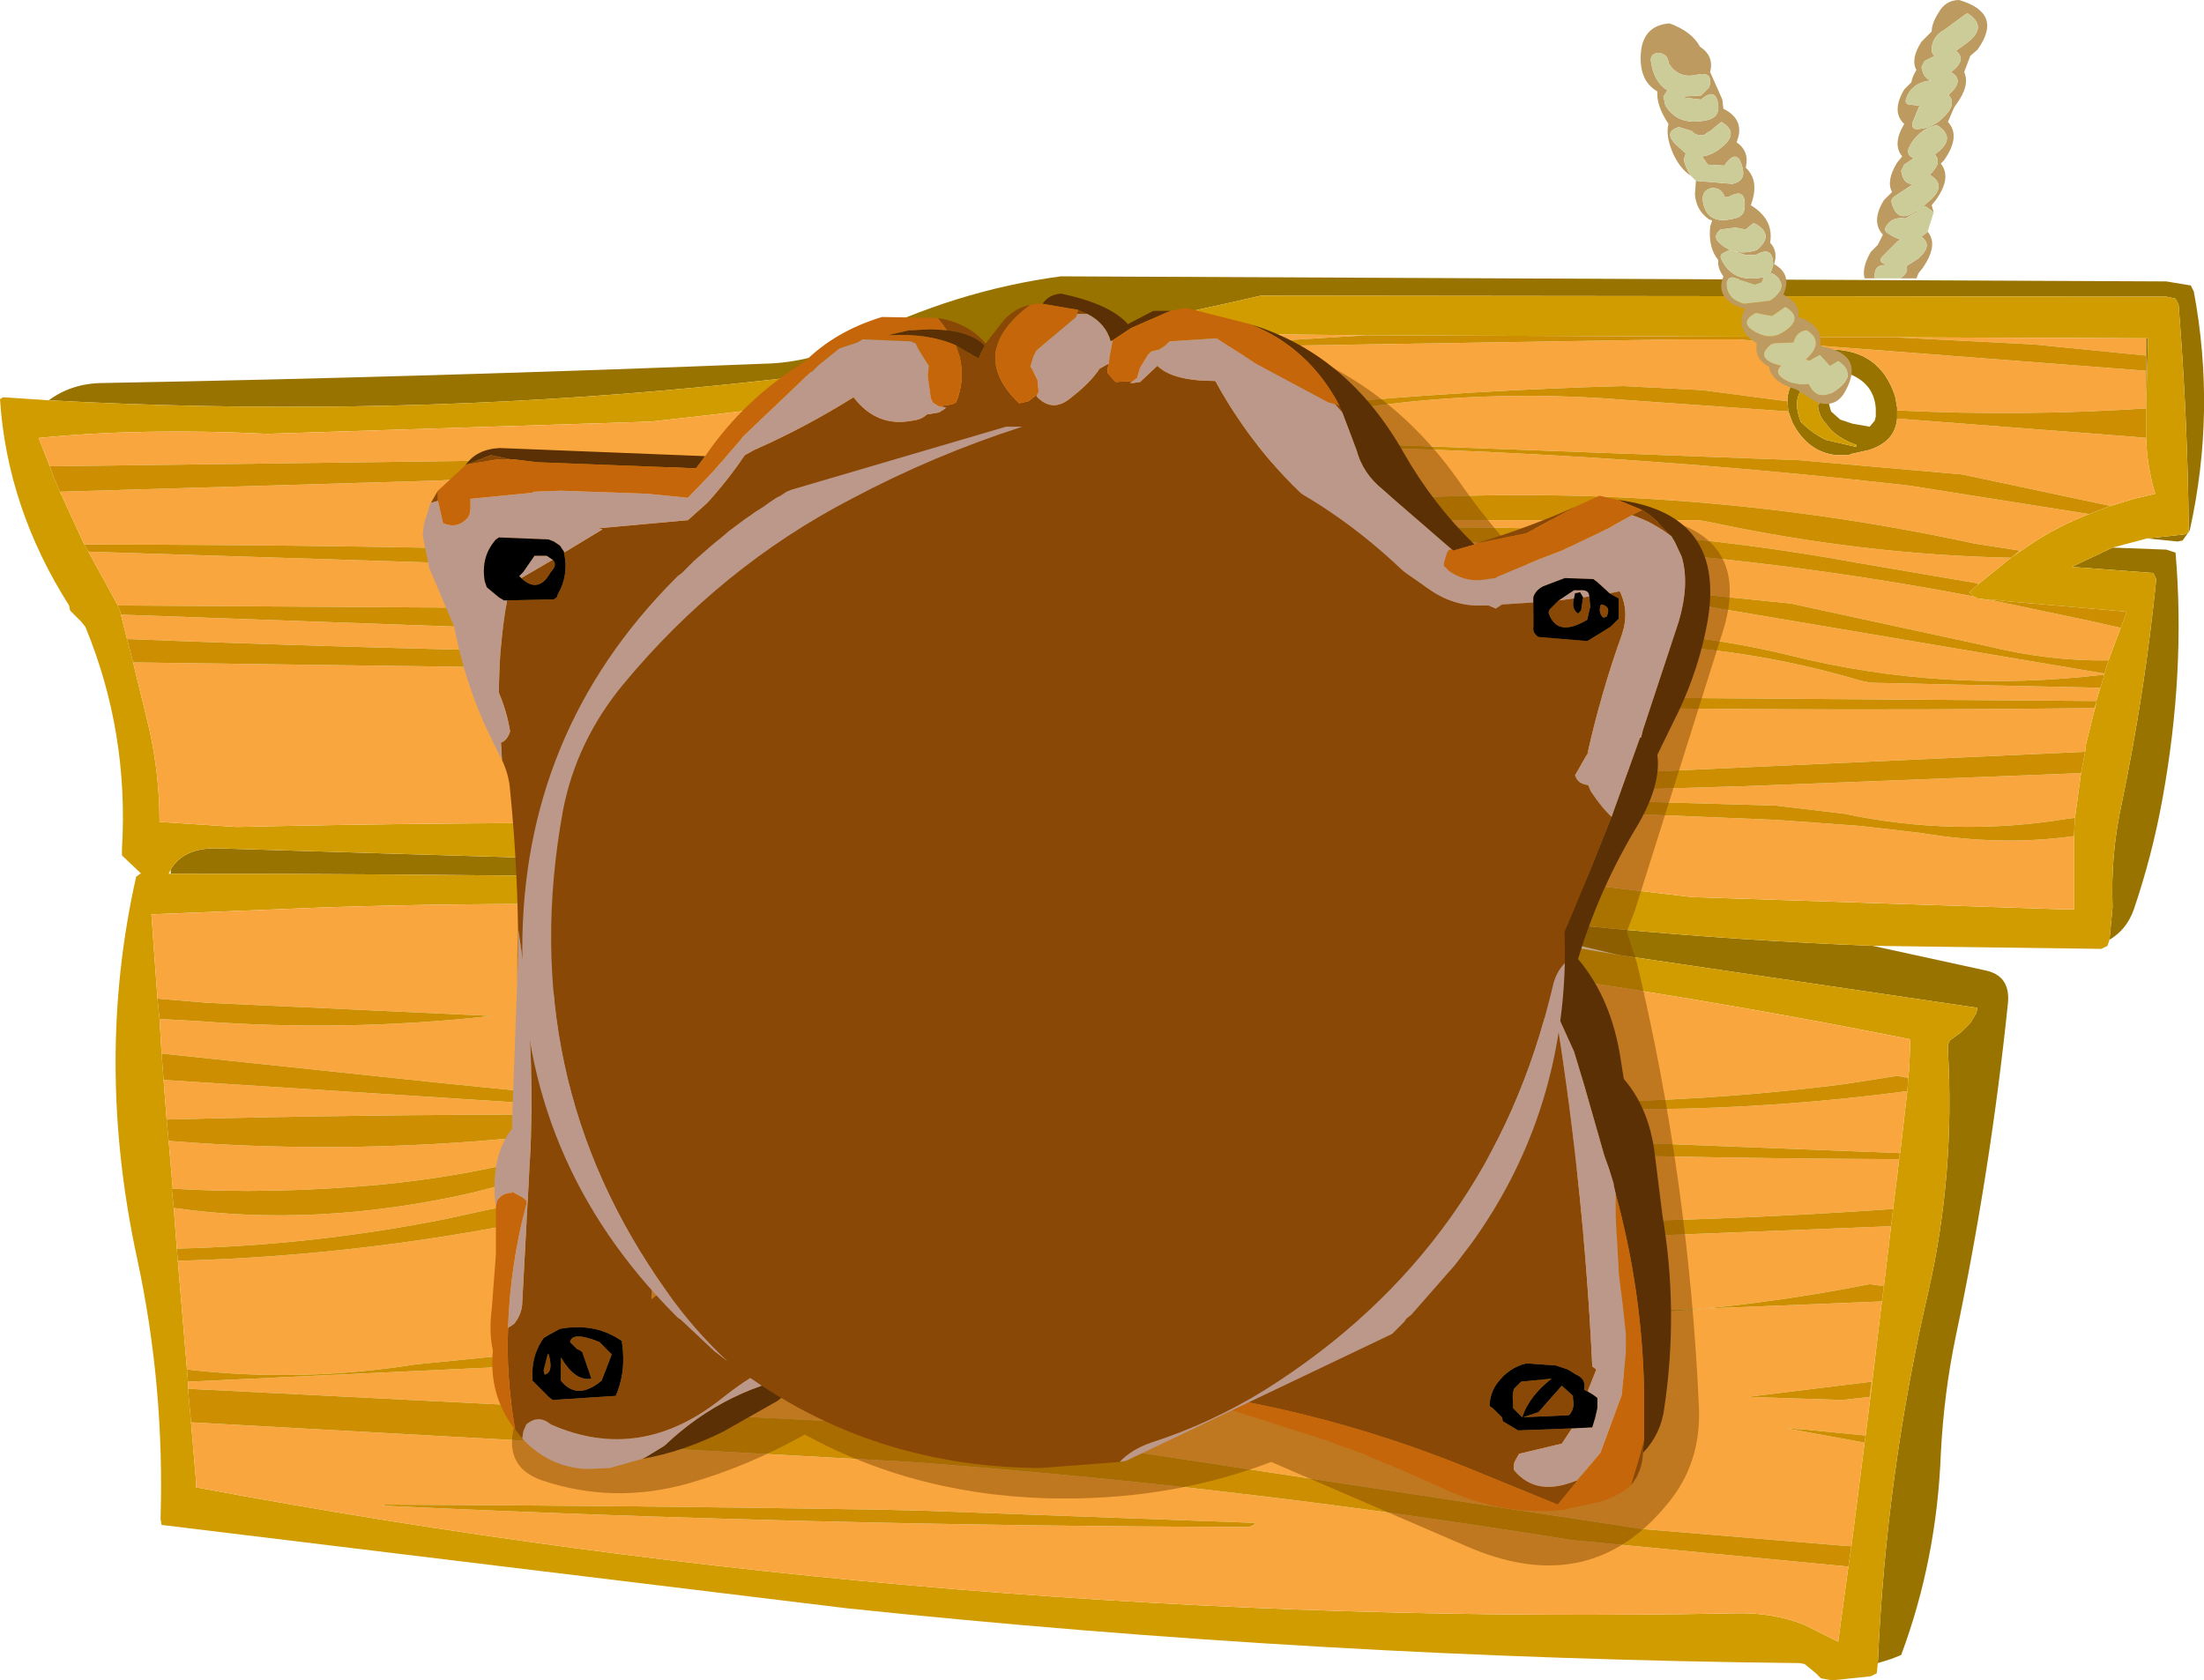 <?xml version="1.0" encoding="UTF-8" standalone="no"?>
<svg xmlns:xlink="http://www.w3.org/1999/xlink" height="82.7px" width="108.45px" xmlns="http://www.w3.org/2000/svg">
  <g transform="matrix(1.0, 0.0, 0.0, 1.0, 54.2, 41.35)">
    <path d="M51.4 -24.7 L51.5 -24.7 51.4 -21.45 51.4 -23.1 51.4 -23.85 51.4 -24.7 M-51.8 -21.65 Q-50.65 -22.5 -49.1 -22.5 -32.85 -22.8 -16.6 -23.45 -14.2 -23.5 -12.0 -24.65 -7.2 -27.05 -2.0 -27.75 L52.4 -27.5 53.6 -27.3 53.75 -27.0 Q54.85 -21.1 53.55 -15.25 L53.2 -14.75 52.95 -14.7 51.45 -14.85 53.3 -15.05 53.5 -15.15 Q53.45 -20.7 53.0 -26.35 L52.85 -26.65 52.4 -26.75 7.85 -26.8 Q-21.55 -20.0 -51.8 -21.65 M49.75 -14.4 L52.4 -14.3 52.85 -14.15 Q53.35 -8.3 52.2 -2.0 51.7 0.75 50.8 3.4 50.45 4.4 49.6 4.9 L49.75 3.3 Q49.65 0.7 50.2 -1.8 51.35 -7.35 51.9 -12.85 L51.75 -13.15 47.75 -13.45 47.85 -13.5 49.75 -14.4 M37.95 5.2 L43.45 6.4 Q44.75 6.65 44.6 8.05 43.75 16.25 42.05 24.35 41.45 27.2 41.3 30.2 41.1 35.4 39.35 40.1 L38.85 40.3 38.2 40.5 Q38.6 31.2 40.7 22.15 42.0 16.4 41.65 10.35 L41.65 10.05 41.75 9.85 42.3 9.45 42.75 9.0 43.05 8.5 43.1 8.25 25.45 5.65 23.35 5.15 Q18.95 4.05 14.35 3.75 6.6 2.5 -1.25 2.3 -23.5 1.65 -45.8 1.65 L-45.8 1.45 Q-45.2 0.4 -43.6 0.4 L0.95 1.75 12.6 2.85 Q25.2 4.7 37.95 5.2 M33.75 -21.6 Q33.75 -22.3 34.3 -22.95 L35.25 -23.9 35.85 -24.15 Q38.3 -24.15 39.05 -21.85 L39.15 -21.3 39.15 -21.15 39.15 -20.75 Q39.05 -19.6 37.75 -19.2 L36.85 -19.0 36.8 -18.95 36.3 -18.95 36.15 -18.95 Q34.75 -19.1 34.0 -20.55 L33.8 -21.1 33.75 -21.6 M35.9 -21.1 L36.35 -20.7 36.95 -20.5 37.8 -20.35 38.05 -20.65 38.1 -20.85 38.1 -21.25 Q38.0 -22.7 36.3 -23.1 L35.85 -23.0 35.8 -23.0 35.5 -22.6 Q36.0 -22.25 35.8 -21.45 L35.9 -21.1 M35.3 -21.45 Q35.5 -22.25 34.8 -22.5 33.95 -21.95 34.35 -20.75 L34.4 -20.6 Q35.0 -20.0 35.65 -19.7 L37.15 -19.35 37.15 -19.45 36.9 -19.55 Q36.05 -19.9 35.65 -20.5 35.3 -20.85 35.25 -21.4 L35.3 -21.45" fill="#997300" fill-rule="evenodd" stroke="none"/>
    <path d="M4.05 -24.3 L4.0 -24.3 3.75 -24.25 Q-9.25 -22.0 -22.2 -20.6 L-41.05 -20.0 Q-47.2 -20.3 -52.25 -19.8 L-52.3 -19.8 -51.75 -18.4 -51.55 -17.85 -51.25 -17.15 -50.1 -14.65 -50.05 -14.55 -49.85 -14.2 -48.4 -11.55 -48.35 -11.4 -48.3 -11.3 -48.25 -11.1 -47.95 -9.9 -47.65 -8.75 -46.85 -5.45 Q-46.35 -3.2 -46.35 -0.9 L-42.55 -0.65 Q-20.65 -1.15 1.15 -0.4 L3.4 -0.25 5.9 0.05 29.05 2.8 47.2 3.4 47.85 3.4 47.85 -0.2 47.9 -1.1 48.2 -3.3 48.4 -4.35 48.45 -4.75 48.95 -6.75 48.95 -6.85 49.15 -7.5 49.35 -8.15 49.35 -8.2 49.55 -8.85 50.15 -10.45 50.4 -11.1 50.4 -11.25 44.65 -11.75 43.75 -11.85 Q43.75 -11.85 43.85 -11.8 L43.1 -11.9 42.9 -12.0 42.7 -12.2 43.15 -12.6 44.75 -13.9 45.7 -14.55 Q47.05 -15.45 48.6 -16.05 L49.65 -16.45 50.8 -16.8 51.85 -17.05 Q51.45 -18.35 51.4 -19.8 L51.4 -21.25 51.4 -21.45 51.5 -24.7 51.4 -24.7 39.0 -24.75 13.05 -24.85 7.4 -24.9 4.05 -24.3 M51.45 -14.85 L49.75 -14.4 47.85 -13.5 47.75 -13.45 51.75 -13.15 51.9 -12.85 Q51.35 -7.35 50.2 -1.8 49.65 0.7 49.75 3.3 L49.6 4.9 49.5 5.2 49.2 5.35 37.95 5.2 Q25.2 4.7 12.6 2.85 L0.95 1.75 -43.6 0.4 Q-45.2 0.4 -45.8 1.45 L-45.9 1.65 -45.8 1.65 Q-23.5 1.65 -1.25 2.3 6.6 2.5 14.35 3.75 L16.1 4.05 25.45 5.65 43.1 8.25 43.05 8.5 42.75 9.0 42.3 9.45 41.75 9.85 41.65 10.05 41.65 10.35 Q42.0 16.4 40.7 22.15 38.6 31.2 38.2 40.5 L38.15 41.0 37.85 41.15 35.95 41.35 35.4 41.25 35.15 41.0 34.85 40.75 34.6 40.55 34.35 40.5 Q10.8 40.25 -12.55 37.8 L-46.25 33.7 -46.3 33.4 Q-46.1 26.85 -47.45 20.6 -49.55 10.9 -47.5 1.8 L-47.3 1.65 -47.25 1.65 -48.2 0.75 -48.2 0.45 Q-47.85 -5.3 -50.0 -10.5 L-50.2 -10.75 -50.75 -11.3 -50.8 -11.55 Q-53.85 -16.35 -54.2 -21.7 L-54.05 -21.8 -51.8 -21.65 Q-21.55 -20.0 7.85 -26.8 L52.4 -26.75 52.85 -26.65 53.0 -26.35 Q53.45 -20.7 53.5 -15.15 L53.3 -15.05 51.45 -14.85 M35.3 -21.45 L35.25 -21.4 Q35.3 -20.85 35.65 -20.5 36.05 -19.9 36.9 -19.55 L37.15 -19.45 37.15 -19.35 35.65 -19.7 Q35.0 -20.0 34.4 -20.6 L34.35 -20.75 Q33.95 -21.95 34.8 -22.5 35.5 -22.25 35.3 -21.45 M39.7 11.7 L39.75 11.15 39.8 9.8 Q14.1 4.65 -12.25 3.5 -25.1 2.9 -38.05 3.3 L-46.75 3.65 -46.45 7.8 -46.35 8.8 -46.25 10.5 -46.15 11.8 -46.0 13.75 -45.9 14.8 -45.7 17.15 -45.75 17.15 -45.65 18.1 -45.5 20.1 -45.45 20.7 -45.0 26.05 -44.95 26.65 -44.95 27.0 -44.8 28.65 -44.55 31.6 -44.55 31.85 Q-7.45 38.8 31.2 38.05 33.0 38.0 34.55 38.6 L36.25 39.45 36.75 35.75 36.85 35.1 36.9 34.75 37.55 29.65 37.6 29.3 37.75 28.1 38.4 22.7 38.5 21.95 38.85 19.0 38.95 18.15 39.15 16.55 39.25 15.7 39.25 15.55 39.3 15.4 39.65 12.35 39.7 11.7" fill="#d19c00" fill-rule="evenodd" stroke="none"/>
    <path d="M4.05 -24.3 L7.4 -24.9 13.05 -24.85 4.05 -24.3 M39.0 -24.75 L51.4 -24.7 51.4 -23.85 45.85 -24.4 39.0 -24.75 M51.4 -21.45 L51.4 -21.25 Q45.3 -20.85 39.15 -21.15 L39.15 -21.3 39.05 -21.85 Q38.3 -24.15 35.85 -24.15 L35.25 -23.9 34.3 -22.95 Q33.75 -22.3 33.75 -21.6 L29.55 -22.15 25.65 -22.35 Q10.9 -21.95 -3.55 -19.65 L-6.8 -19.2 Q16.4 -20.1 39.75 -17.45 L48.6 -16.05 Q47.05 -15.45 45.7 -14.55 L44.75 -13.9 43.15 -12.6 43.05 -12.65 37.2 -13.65 Q26.3 -15.65 15.1 -15.35 L12.15 -15.75 29.4 -15.75 29.95 -15.65 Q37.45 -14.05 44.75 -13.9 L45.2 -14.25 42.95 -14.6 Q27.25 -18.0 10.95 -16.55 10.6 -16.5 10.8 -16.25 12.1 -14.7 14.15 -14.7 28.75 -14.7 42.9 -12.0 L43.1 -11.9 43.85 -11.8 48.6 -10.8 50.15 -10.45 49.55 -8.85 Q46.65 -8.8 43.6 -9.55 L33.9 -11.65 23.0 -12.75 Q4.2 -13.3 -14.55 -13.45 L-16.55 -13.6 -23.05 -14.15 Q-36.55 -14.55 -50.05 -14.55 L-50.1 -14.65 -51.25 -17.15 -32.65 -17.7 -17.8 -18.6 -13.05 -18.9 -51.75 -18.4 -52.3 -19.8 -52.25 -19.8 Q-47.2 -20.3 -41.05 -20.0 L-22.2 -20.6 Q-9.25 -22.0 3.75 -24.25 L28.45 -24.65 31.25 -24.65 51.4 -23.1 51.4 -21.45 M51.4 -19.8 Q51.45 -18.35 51.85 -17.05 L50.8 -16.8 49.65 -16.45 42.35 -18.0 34.35 -18.7 11.65 -19.55 6.7 -20.05 Q16.1 -22.5 26.0 -21.65 L33.8 -21.1 34.0 -20.55 Q34.75 -19.1 36.15 -18.95 L36.3 -18.95 36.8 -18.95 36.85 -19.0 37.75 -19.2 Q39.05 -19.6 39.15 -20.75 L50.2 -19.9 51.4 -19.8 M49.35 -8.2 L49.35 -8.15 Q41.45 -7.2 33.85 -9.1 29.75 -10.1 25.6 -10.25 7.75 -10.85 -10.15 -10.95 L-9.35 -11.1 -9.25 -11.2 -9.25 -11.3 -48.4 -11.55 -49.85 -14.2 -23.1 -13.35 -14.55 -13.05 23.0 -12.35 27.75 -11.85 39.0 -9.95 49.35 -8.2 M49.15 -7.5 L48.95 -6.85 14.2 -7.1 6.15 -7.9 5.8 -7.95 -4.95 -9.05 Q-26.45 -9.05 -47.95 -9.9 L-48.25 -11.1 -25.9 -10.3 -25.3 -10.3 25.65 -9.65 Q31.65 -9.55 37.35 -7.85 L37.85 -7.75 49.15 -7.5 M48.95 -6.75 L48.45 -4.75 48.4 -4.35 9.05 -2.55 Q9.35 -1.95 10.1 -1.95 L33.2 -1.0 37.35 -0.7 40.35 -0.35 Q44.25 0.3 47.85 -0.2 L47.85 3.4 47.2 3.4 29.05 2.8 5.9 0.05 3.4 -0.25 1.15 -0.4 Q-20.65 -1.15 -42.55 -0.65 L-46.35 -0.9 Q-46.35 -3.2 -46.85 -5.45 L-47.65 -8.75 -3.25 -8.15 0.05 -7.95 15.1 -6.7 Q32.0 -6.3 48.85 -6.5 L48.95 -6.75 M48.2 -3.3 L47.9 -1.1 47.5 -1.05 Q42.0 -0.15 36.55 -1.3 L33.2 -1.7 16.0 -2.2 31.4 -2.65 48.2 -3.3 M-46.45 7.8 L-46.75 3.65 -38.05 3.3 Q-25.1 2.9 -12.25 3.5 14.1 4.65 39.8 9.8 L39.75 11.15 39.7 11.7 39.15 11.6 36.6 12.0 Q25.7 13.4 14.75 12.6 27.25 14.0 39.65 12.35 L39.3 15.4 14.9 14.45 10.2 13.9 Q1.65 12.45 -7.1 13.5 L-10.8 14.5 -26.3 17.45 -30.25 18.2 -32.3 18.65 Q-38.85 19.95 -45.5 20.1 L-45.65 18.1 Q-38.65 19.1 -30.95 17.35 L-22.4 15.15 Q-17.6 13.8 -17.4 9.65 -21.35 7.25 -26.3 8.35 L-26.35 8.4 Q-21.9 8.35 -18.0 10.1 -17.95 12.0 -19.8 12.8 -27.2 16.15 -35.45 16.95 -40.9 17.45 -45.7 17.15 L-45.9 14.8 Q-36.55 15.55 -26.9 14.45 L-23.6 13.9 -23.45 13.8 -23.25 13.3 -23.25 13.1 -23.5 12.85 -32.5 11.95 -46.25 10.5 -46.35 8.8 -44.5 8.9 Q-37.2 9.45 -30.0 8.65 L-44.05 8.0 -46.45 7.8 M39.25 15.7 L39.15 16.55 38.95 18.15 Q27.5 18.95 15.9 18.8 13.65 18.8 11.6 19.5 7.3 21.0 3.2 22.9 1.85 23.55 2.15 24.65 L-0.25 24.7 Q-8.85 22.7 -17.75 24.2 L-21.2 24.55 -33.75 25.8 Q-39.4 26.7 -45.0 26.05 L-45.45 20.7 Q-35.8 20.45 -26.25 18.35 L-23.15 17.6 Q-18.0 16.15 -12.75 15.3 -2.35 13.55 8.3 14.25 L11.15 14.7 14.9 15.2 Q27.05 15.65 39.25 15.7 M38.85 19.0 L38.5 21.95 37.8 21.85 Q29.0 23.6 19.8 23.45 L38.4 22.7 37.75 28.1 37.6 29.3 34.55 29.0 33.7 28.95 37.55 29.65 36.9 34.75 36.2 34.7 26.6 33.9 -3.35 29.35 -10.15 28.75 -44.95 27.0 -44.95 26.65 -21.45 25.55 -19.2 25.35 Q-4.9 23.7 9.1 26.7 16.1 28.15 23.2 28.15 L23.9 28.15 Q13.65 27.1 3.5 25.05 L28.15 27.2 25.0 26.7 23.15 26.4 9.4 24.6 3.05 23.95 Q6.25 22.1 9.75 20.8 12.2 19.95 14.75 19.95 L38.85 19.0 M36.75 35.75 L36.25 39.45 34.55 38.6 Q33.0 38.0 31.2 38.05 -7.45 38.8 -44.55 31.85 L-44.55 31.6 -44.8 28.65 -9.4 30.6 Q6.8 31.8 22.85 34.4 L23.2 34.45 36.75 35.75 M-46.0 13.75 L-46.15 11.8 -24.15 13.2 -26.3 13.5 Q-36.65 13.5 -46.0 13.75 M-35.25 32.7 L-35.4 32.75 Q-14.4 33.75 7.25 33.8 L7.5 33.7 7.55 33.6 -8.8 33.0 -10.8 32.95 Q-23.05 32.75 -35.25 32.7 M31.8 27.4 L36.45 27.55 37.8 27.4 37.9 26.65 31.8 27.4" fill="#faa63e" fill-rule="evenodd" stroke="none"/>
    <path d="M3.75 -24.25 L4.0 -24.3 4.05 -24.3 13.05 -24.85 39.0 -24.75 45.85 -24.4 51.4 -23.85 51.4 -23.1 31.25 -24.65 28.45 -24.65 3.75 -24.25 M51.4 -21.25 L51.4 -19.8 50.2 -19.9 39.15 -20.75 39.15 -21.15 Q45.3 -20.85 51.4 -21.25 M49.65 -16.45 L48.6 -16.05 39.75 -17.45 Q16.4 -20.1 -6.8 -19.2 L-3.55 -19.65 Q10.9 -21.95 25.65 -22.35 L29.55 -22.15 33.75 -21.6 33.8 -21.1 26.0 -21.65 Q16.1 -22.5 6.7 -20.05 L11.65 -19.55 34.35 -18.7 42.35 -18.0 49.65 -16.45 M43.15 -12.6 L42.7 -12.2 42.9 -12.0 Q28.75 -14.7 14.15 -14.7 12.1 -14.7 10.8 -16.25 10.6 -16.5 10.95 -16.55 27.25 -18.0 42.95 -14.6 L45.2 -14.25 44.75 -13.9 Q37.45 -14.05 29.95 -15.65 L29.4 -15.75 12.15 -15.75 15.1 -15.35 Q26.3 -15.65 37.2 -13.65 L43.05 -12.65 43.15 -12.6 M43.85 -11.8 Q43.75 -11.85 43.75 -11.85 L44.65 -11.75 50.4 -11.25 50.4 -11.1 50.15 -10.45 48.6 -10.8 43.85 -11.8 M49.55 -8.85 L49.35 -8.2 39.0 -9.95 27.75 -11.85 23.0 -12.35 -14.55 -13.05 -23.1 -13.35 -49.85 -14.2 -50.05 -14.55 Q-36.55 -14.55 -23.05 -14.15 L-16.55 -13.6 -14.55 -13.45 Q4.2 -13.3 23.0 -12.75 L33.9 -11.65 43.6 -9.55 Q46.65 -8.8 49.55 -8.85 M49.35 -8.15 L49.15 -7.5 37.85 -7.75 37.35 -7.85 Q31.65 -9.55 25.65 -9.65 L-25.3 -10.3 -25.9 -10.3 -48.25 -11.1 -48.3 -11.3 -48.35 -11.4 -48.4 -11.55 -9.25 -11.3 -9.25 -11.2 -9.35 -11.1 -10.15 -10.95 Q7.75 -10.85 25.6 -10.25 29.75 -10.1 33.85 -9.1 41.45 -7.2 49.35 -8.15 M48.95 -6.85 L48.95 -6.75 48.85 -6.5 Q32.0 -6.3 15.1 -6.7 L0.05 -7.95 -3.25 -8.15 -47.65 -8.75 -47.95 -9.9 Q-26.45 -9.05 -4.95 -9.05 L5.8 -7.95 6.15 -7.9 14.2 -7.1 48.95 -6.85 M48.4 -4.35 L48.2 -3.3 31.4 -2.65 16.0 -2.2 33.2 -1.7 36.55 -1.3 Q42.0 -0.15 47.5 -1.05 L47.9 -1.1 47.85 -0.2 Q44.25 0.3 40.35 -0.35 L37.35 -0.7 33.2 -1.0 10.1 -1.95 Q9.35 -1.95 9.05 -2.55 L48.4 -4.35 M-51.25 -17.15 L-51.55 -17.85 -51.75 -18.4 -13.05 -18.9 -17.8 -18.6 -32.65 -17.7 -51.25 -17.15 M39.7 11.7 L39.65 12.35 Q27.25 14.0 14.75 12.6 25.7 13.4 36.6 12.0 L39.15 11.6 39.7 11.7 M39.3 15.4 L39.25 15.55 39.25 15.7 Q27.05 15.65 14.9 15.2 L11.15 14.7 8.3 14.25 Q-2.35 13.55 -12.75 15.3 -18.0 16.15 -23.15 17.6 L-26.25 18.35 Q-35.8 20.45 -45.45 20.7 L-45.5 20.1 Q-38.85 19.95 -32.3 18.65 L-30.25 18.2 -26.3 17.45 -10.8 14.5 -7.1 13.5 Q1.65 12.45 10.2 13.9 L14.9 14.45 39.3 15.4 M38.95 18.15 L38.85 19.0 14.75 19.95 Q12.2 19.95 9.75 20.8 6.25 22.1 3.05 23.95 L9.4 24.6 23.15 26.4 25.0 26.7 28.15 27.2 3.5 25.05 Q13.65 27.1 23.9 28.15 L23.2 28.15 Q16.1 28.15 9.1 26.7 -4.9 23.7 -19.2 25.35 L-21.45 25.55 -44.95 26.65 -45.0 26.05 Q-39.4 26.7 -33.75 25.8 L-21.2 24.55 -17.75 24.2 Q-8.85 22.7 -0.25 24.7 L2.15 24.65 Q1.85 23.55 3.2 22.9 7.3 21.0 11.6 19.5 13.65 18.8 15.9 18.8 27.5 18.95 38.95 18.15 M38.5 21.95 L38.4 22.7 19.8 23.45 Q29.0 23.6 37.8 21.85 L38.5 21.95 M37.6 29.3 L37.55 29.65 33.7 28.95 34.55 29.0 37.6 29.3 M36.9 34.75 L36.85 35.1 36.75 35.75 23.2 34.45 22.85 34.4 Q6.8 31.8 -9.4 30.6 L-44.8 28.65 -44.95 27.0 -10.15 28.75 -3.35 29.35 26.6 33.9 36.2 34.7 36.9 34.75 M-45.65 18.1 L-45.75 17.15 -45.7 17.15 Q-40.9 17.45 -35.45 16.95 -27.2 16.15 -19.8 12.8 -17.95 12.0 -18.0 10.1 -21.9 8.35 -26.35 8.4 L-26.3 8.35 Q-21.35 7.25 -17.4 9.65 -17.6 13.8 -22.4 15.15 L-30.95 17.35 Q-38.65 19.1 -45.65 18.1 M-45.9 14.8 L-46.0 13.75 Q-36.65 13.5 -26.3 13.5 L-24.15 13.2 -46.15 11.8 -46.25 10.5 -32.5 11.95 -23.5 12.85 -23.25 13.1 -23.25 13.3 -23.45 13.8 -23.6 13.9 -26.9 14.45 Q-36.55 15.55 -45.9 14.8 M-46.35 8.8 L-46.45 7.8 -44.05 8.0 -30.0 8.65 Q-37.2 9.45 -44.5 8.9 L-46.35 8.8 M-35.25 32.7 Q-23.05 32.75 -10.8 32.95 L-8.8 33.0 7.55 33.6 7.5 33.7 7.25 33.8 Q-14.4 33.75 -35.4 32.75 L-35.25 32.7 M31.8 27.4 L37.9 26.65 37.8 27.4 36.45 27.55 31.8 27.4" fill="#cd8f01" fill-rule="evenodd" stroke="none"/>
    <path d="M8.45 -24.5 Q14.1 -22.65 17.6 -17.65 19.4 -15.05 21.65 -12.85 22.2 -12.3 21.7 -11.65 20.55 -10.2 19.3 -10.65 22.3 -7.15 23.85 -3.0 L24.65 -4.95 26.1 -8.45 27.15 -12.05 Q24.5 -14.2 27.45 -15.7 L27.7 -15.8 Q32.0 -14.7 30.55 -10.2 L26.25 3.45 25.85 4.5 26.35 6.05 Q28.9 16.75 29.4 27.95 29.5 30.65 27.9 32.6 24.0 37.45 17.85 34.7 L8.35 30.6 Q3.65 32.4 -1.8 32.4 -8.85 32.4 -14.6 29.25 -17.35 30.8 -20.3 31.65 -24.0 32.7 -27.55 31.5 -29.4 30.85 -28.9 28.85 -28.3 26.55 -26.15 27.75 L-25.75 28.15 -25.65 28.2 -20.5 28.1 -18.4 26.8 -20.85 24.65 Q-28.75 16.9 -28.75 6.1 -28.75 -4.9 -20.85 -12.65 -12.85 -20.45 -1.8 -20.4 7.35 -20.45 14.35 -15.25 L9.25 -19.85 7.25 -21.65 Q6.05 -22.8 7.25 -24.0 7.8 -24.5 8.45 -24.5 M23.95 14.8 Q22.0 20.2 17.45 24.65 15.4 26.6 13.15 28.1 L16.1 29.6 Q19.7 31.6 23.7 31.6 26.2 29.0 25.6 25.05 L23.95 14.8" fill="#824702" fill-opacity="0.482" fill-rule="evenodd" stroke="none"/>
    <path d="M-8.0 -21.35 L-7.35 -21.45 -7.15 -21.55 Q-6.6 -22.95 -7.15 -24.3 L-7.15 -24.35 -6.05 -23.7 -5.75 -24.35 Q-6.35 -24.95 -7.6 -25.1 L-8.05 -25.7 Q-6.55 -25.45 -5.7 -24.45 L-4.8 -25.6 Q-4.25 -26.2 -3.5 -26.35 -6.65 -24.0 -4.05 -21.5 L-3.6 -21.6 -3.15 -21.95 -3.2 -21.85 Q-2.45 -21.05 -1.6 -21.7 -0.55 -22.5 -0.1 -23.2 L0.25 -23.4 0.35 -23.45 0.3 -23.2 0.3 -23.0 0.55 -22.7 0.7 -22.55 1.55 -22.6 1.4 -22.5 1.55 -22.5 1.9 -22.55 2.75 -23.35 Q3.5 -22.6 5.6 -22.6 8.15 -17.95 12.35 -15.0 L16.05 -12.4 Q17.3 -11.5 18.7 -11.55 L19.0 -11.55 19.05 -11.55 19.4 -11.4 20.4 -12.05 19.7 -11.6 21.25 -11.7 21.25 -10.5 Q21.2 -10.2 21.5 -10.0 L23.9 -9.8 25.05 -10.5 25.45 -10.9 25.45 -11.1 25.45 -11.75 25.45 -11.9 25.0 -12.15 25.5 -12.25 Q26.0 -11.25 25.6 -10.1 24.55 -7.15 23.9 -4.2 L24.2 -4.75 23.3 -3.2 Q23.4 -2.85 23.75 -2.75 L23.95 -2.7 24.05 -2.45 Q24.6 -1.6 25.1 -1.15 L24.1 1.35 22.6 4.95 21.75 6.8 21.6 7.3 22.45 8.65 22.5 8.75 22.45 9.15 Q23.75 17.45 24.15 25.9 L24.35 26.05 23.95 27.05 23.95 27.15 23.85 27.1 23.75 27.05 Q23.85 26.5 23.35 26.3 L22.95 26.05 22.35 25.85 20.9 25.75 Q20.05 25.95 19.45 26.75 19.1 27.25 19.1 27.85 L19.25 27.95 19.7 28.4 19.75 28.6 20.25 28.9 20.5 29.05 23.15 28.95 22.65 29.7 20.55 30.2 20.35 30.55 Q20.25 30.75 20.3 31.0 21.4 32.35 23.4 31.5 L24.55 30.15 22.45 32.7 18.05 30.9 Q10.05 27.65 1.6 26.85 -3.35 25.8 -8.5 25.5 L-8.8 25.45 -12.2 25.45 -12.3 25.25 Q-12.8 26.05 -13.9 26.2 L-13.95 26.2 -13.6 25.8 -13.65 25.65 Q-13.8 25.1 -14.4 25.05 -16.65 25.85 -18.65 27.45 -22.7 30.7 -27.1 28.75 -27.7 28.25 -28.3 28.75 L-28.45 29.1 -28.5 29.45 -28.85 29.0 Q-29.3 26.5 -29.2 24.0 L-28.9 23.8 Q-28.5 23.3 -28.5 22.7 L-28.1 15.25 Q-27.85 9.7 -28.7 4.4 L-28.7 5.55 Q-28.7 1.55 -29.1 -2.45 -29.15 -3.2 -29.5 -3.95 L-29.55 -4.8 Q-29.25 -4.9 -29.1 -5.35 -29.25 -6.3 -29.65 -7.25 -29.65 -9.55 -29.25 -11.8 L-26.95 -11.85 -26.8 -11.95 -26.75 -12.1 Q-26.2 -13.05 -26.45 -14.15 L-24.55 -15.3 -24.75 -15.35 -20.35 -15.75 -19.4 -16.6 Q-18.4 -17.7 -17.55 -18.95 L-17.1 -19.2 Q-14.6 -20.3 -12.2 -21.8 -11.05 -20.3 -9.3 -20.65 -8.85 -20.7 -8.6 -20.95 L-8.0 -21.05 -7.75 -21.2 -7.65 -21.3 -8.0 -21.35 M-29.1 -18.75 L-29.65 -18.75 -31.2 -18.5 -30.05 -18.95 -29.1 -18.75 M-32.65 -17.2 L-32.65 -16.7 -33.0 -16.6 -32.65 -17.2 M18.4 -14.6 Q20.95 -15.35 23.4 -16.45 L20.9 -15.1 18.4 -14.6 M26.65 30.15 Q26.6 31.1 26.05 31.75 L26.45 30.4 26.7 29.5 26.65 30.05 26.65 30.15 M-0.7 -25.9 L-1.2 -25.9 -1.15 -26.1 -0.7 -25.9 M11.15 -21.55 L11.7 -21.4 11.85 -21.05 11.5 -21.45 11.15 -21.55 M28.05 -14.95 Q27.15 -15.65 26.1 -16.0 L26.6 -16.25 Q27.15 -15.95 27.55 -15.45 L28.05 -14.95 M24.55 -11.55 L24.6 -11.6 Q25.1 -11.5 24.85 -11.0 L24.7 -10.95 Q24.45 -11.15 24.55 -11.55 M23.7 -11.95 L24.0 -12.0 24.05 -11.5 23.9 -10.85 Q22.4 -9.95 22.0 -11.2 L22.05 -11.35 22.5 -11.8 23.25 -11.9 Q23.1 -11.4 23.45 -11.15 L23.6 -11.3 23.7 -11.95 M13.05 16.2 Q11.55 11.2 14.75 5.9 12.65 6.8 10.2 6.75 9.45 6.75 8.9 6.15 5.55 2.5 5.85 -2.4 0.95 -6.2 4.4 -11.25 5.4 -12.7 7.3 -12.75 L7.65 -12.75 Q6.65 -13.1 5.7 -14.1 4.45 -15.4 2.55 -15.9 L-2.6 -16.55 -3.3 -15.6 Q-4.2 -14.45 -5.35 -15.3 -6.85 -14.1 -10.15 -14.45 L-10.65 -14.5 -12.2 -13.65 Q-12.7 -13.35 -13.1 -13.8 L-13.2 -13.9 Q-13.5 -13.35 -14.35 -13.0 L-15.45 -12.65 -15.4 -11.85 -15.55 -11.35 Q-13.1 -7.9 -14.9 -3.5 L-15.6 -0.55 Q-16.45 6.1 -19.5 11.9 -19.85 12.4 -20.5 12.25 L-21.55 11.9 -22.45 11.15 -22.4 9.95 Q-22.2 8.75 -22.35 7.75 -21.25 4.9 -21.0 1.95 -22.15 2.7 -23.1 2.95 L-22.75 6.4 Q-23.4 5.05 -24.9 4.35 -26.5 4.45 -26.75 6.0 -27.3 9.2 -26.6 12.35 -25.45 17.35 -22.2 21.35 L-22.1 21.45 -22.15 22.6 -21.2 21.85 -21.5 22.1 Q-19.35 24.4 -16.05 24.9 -14.8 25.15 -14.55 23.95 -13.9 21.0 -17.05 19.8 L-16.45 19.6 Q-15.75 19.35 -15.15 20.05 -14.55 20.8 -14.7 21.65 L-13.9 21.7 -14.05 21.2 -13.15 21.2 Q-13.2 20.25 -11.55 19.55 L-9.45 18.9 1.75 19.95 Q2.75 18.15 6.4 19.1 L8.25 19.55 7.35 19.95 Q1.5 22.5 -5.15 21.75 -6.35 21.6 -6.85 22.6 -7.95 24.75 -5.65 25.4 L4.5 25.7 Q11.25 24.35 15.95 19.45 19.2 16.0 21.15 11.85 23.05 7.7 19.6 6.0 18.25 6.05 17.95 7.4 16.6 12.75 13.05 16.2 M9.95 18.6 Q10.85 17.15 12.85 16.35 L9.95 18.6 M20.5 26.8 L20.65 26.65 22.15 26.5 Q21.05 27.35 20.7 28.4 L20.25 27.95 20.25 27.6 Q20.2 27.3 20.3 27.0 L20.5 26.8 M-27.0 -13.8 Q-26.75 -13.55 -27.1 -13.2 -27.7 -12.1 -28.55 -12.9 L-27.0 -13.8 M20.75 28.4 L21.5 28.15 22.65 26.85 23.2 27.35 23.2 27.5 Q23.3 28.0 23.0 28.3 L20.75 28.4 M-27.45 24.5 L-27.55 24.65 Q-28.05 25.45 -28.0 26.45 L-28.0 26.6 -27.2 27.4 -27.0 27.55 -23.9 27.35 Q-23.45 26.3 -23.55 25.15 L-23.6 24.65 -23.75 24.55 Q-25.0 23.75 -26.65 24.05 L-27.2 24.35 -27.45 24.5 M-27.25 25.3 L-27.2 25.3 Q-26.95 26.2 -27.4 26.3 L-27.45 26.1 -27.25 25.3 M-25.55 25.2 Q-25.65 25.1 -25.8 25.05 L-26.15 24.7 Q-26.05 24.15 -24.7 24.7 L-24.6 24.8 -24.1 25.3 -24.15 25.45 -24.6 26.6 Q-25.8 27.6 -26.6 26.6 L-26.6 26.3 -26.6 25.45 Q-25.9 26.65 -25.1 26.5 L-25.2 26.2 -25.55 25.2" fill="#8a4806" fill-rule="evenodd" stroke="none"/>
    <path d="M-7.15 -24.35 Q-8.5 -24.95 -10.4 -24.85 L-10.5 -24.85 -10.55 -24.85 -9.45 -25.1 -9.3 -25.1 -8.4 -25.15 -7.6 -25.1 Q-6.35 -24.95 -5.75 -24.35 L-6.05 -23.7 -7.15 -24.35 M-19.5 -18.9 L-19.95 -18.3 -27.75 -18.6 -29.0 -18.75 -29.1 -18.75 -30.05 -18.95 -31.2 -18.5 -31.3 -18.45 Q-30.75 -19.25 -29.6 -19.3 L-19.5 -18.9 M-2.9 -26.4 Q-2.6 -26.85 -2.0 -26.9 0.4 -26.4 1.3 -25.4 L2.55 -26.05 3.4 -26.05 3.15 -25.95 1.45 -25.2 0.55 -24.6 0.45 -24.55 Q0.2 -25.45 -0.7 -25.9 L-1.15 -26.1 -2.9 -26.4 M7.3 -25.4 Q12.1 -23.95 14.85 -19.1 16.3 -16.55 18.35 -14.55 L17.3 -14.25 14.3 -16.85 13.85 -17.25 Q12.85 -18.05 12.55 -19.2 L11.85 -21.05 11.7 -21.4 Q10.2 -24.25 7.3 -25.4 M25.4 -16.75 Q30.8 -16.05 29.8 -10.65 29.4 -8.5 28.45 -6.45 L27.35 -4.2 Q27.55 -2.8 26.45 -0.85 24.5 2.35 23.45 5.85 25.1 7.8 25.55 10.8 L25.7 11.75 Q27.0 13.25 27.25 15.65 L27.6 18.45 Q28.4 23.15 27.7 27.9 27.55 29.2 26.65 30.15 L26.65 30.05 26.7 29.5 26.7 27.1 Q26.6 22.15 25.3 17.4 L25.2 16.95 25.2 16.9 24.95 16.1 24.75 15.55 24.55 14.85 23.75 12.05 23.25 10.4 22.5 8.75 22.45 8.65 21.6 7.3 21.75 6.8 22.6 4.95 24.1 1.35 25.1 -1.15 26.5 -5.05 26.55 -5.05 26.65 -5.45 26.7 -5.6 28.4 -10.75 Q28.95 -12.6 28.55 -13.95 L28.25 -14.6 28.2 -14.7 28.05 -14.95 27.55 -15.45 Q27.15 -15.95 26.6 -16.25 L25.4 -16.75 M-14.25 26.25 L-15.95 27.6 -18.6 29.1 Q-20.6 30.1 -22.6 30.45 L-22.4 30.35 -21.5 29.8 Q-18.4 26.85 -14.25 26.25" fill="#5b3004" fill-rule="evenodd" stroke="none"/>
    <path d="M-8.0 -21.35 L-8.25 -21.5 -8.3 -21.55 -8.4 -21.75 -8.55 -22.85 -8.5 -23.35 -8.6 -23.5 -9.0 -24.15 -9.15 -24.45 -9.4 -24.55 -11.75 -24.65 -12.0 -24.5 -12.9 -24.2 -13.95 -23.35 -14.25 -23.05 -14.3 -23.05 -17.65 -19.85 -17.8 -19.65 -19.15 -18.1 -20.35 -16.85 -22.35 -17.05 -26.6 -17.2 -27.95 -17.15 -28.0 -17.1 -31.05 -16.8 -31.05 -16.6 -31.05 -16.3 -31.1 -16.0 -31.2 -15.85 Q-31.7 -15.3 -32.4 -15.6 L-32.65 -16.7 -32.65 -17.2 -31.3 -18.45 -31.2 -18.5 -29.65 -18.75 -29.1 -18.75 -29.0 -18.75 -27.75 -18.6 -19.95 -18.3 -19.5 -18.9 Q-17.6 -21.7 -14.6 -23.55 -13.1 -25.05 -10.8 -25.75 L-8.05 -25.7 -7.6 -25.1 -8.4 -25.15 -9.3 -25.1 -9.45 -25.1 -10.55 -24.85 -10.5 -24.85 -10.4 -24.85 Q-8.5 -24.95 -7.15 -24.35 L-7.15 -24.3 Q-6.6 -22.95 -7.15 -21.55 L-7.35 -21.45 -8.0 -21.35 M-3.5 -26.35 L-3.15 -26.4 -2.9 -26.4 -1.15 -26.1 -1.2 -25.9 -1.25 -25.75 -3.2 -24.1 -3.35 -23.8 -3.5 -23.3 -3.45 -23.25 -3.15 -22.65 -3.1 -22.15 -3.1 -22.05 -3.15 -21.95 -3.6 -21.6 -4.05 -21.5 Q-6.65 -24.0 -3.5 -26.35 M3.4 -26.05 L4.15 -26.2 7.3 -25.4 Q10.2 -24.25 11.7 -21.4 L11.15 -21.55 7.6 -23.45 7.3 -23.65 5.65 -24.7 3.35 -24.55 3.25 -24.45 3.15 -24.35 2.85 -24.15 2.45 -24.05 2.3 -23.9 1.9 -23.25 1.75 -22.75 1.55 -22.6 0.7 -22.55 0.55 -22.7 0.3 -23.0 0.3 -23.2 0.35 -23.45 0.4 -23.8 0.55 -24.6 1.45 -25.2 3.15 -25.95 3.4 -26.05 M18.35 -14.55 L18.4 -14.6 20.9 -15.1 23.4 -16.45 24.5 -16.95 25.4 -16.75 26.6 -16.25 26.1 -16.0 24.95 -15.35 22.65 -14.25 21.6 -13.85 19.45 -12.95 19.4 -12.9 18.65 -12.8 Q17.8 -12.75 17.1 -13.25 L16.85 -13.5 16.85 -13.65 17.0 -14.15 17.1 -14.3 17.25 -14.3 17.3 -14.25 18.35 -14.55 M26.05 31.75 Q25.5 32.25 24.6 32.55 L22.95 32.9 22.85 32.95 Q19.8 33.3 16.8 31.9 L14.2 30.75 13.9 30.65 13.6 30.5 13.3 30.4 13.1 30.3 12.9 30.2 12.7 30.15 12.45 30.05 12.2 29.95 12.0 29.9 11.1 29.55 6.25 28.0 2.75 27.1 1.5 26.85 1.6 26.85 Q10.05 27.65 18.05 30.9 L22.45 32.7 24.55 30.15 25.6 27.3 25.8 25.2 25.8 24.3 25.65 22.9 25.6 22.5 25.45 21.3 25.45 21.2 25.3 18.5 25.3 17.55 25.3 17.4 Q26.6 22.15 26.7 27.1 L26.7 29.5 26.45 30.4 26.05 31.75 M-28.85 29.0 L-28.9 28.95 Q-30.15 27.3 -29.95 25.15 L-29.95 25.1 Q-30.15 24.2 -30.0 23.05 L-29.8 20.4 -29.8 18.6 -29.8 18.05 -29.75 17.75 Q-29.5 17.35 -29.0 17.35 L-29.0 17.3 -28.45 17.6 -28.3 17.75 -28.3 17.9 Q-29.1 20.95 -29.2 24.0 -29.3 26.5 -28.85 29.0" fill="#c5660a" fill-rule="evenodd" stroke="none"/>
    <path d="M-32.65 -16.7 L-32.4 -15.6 Q-31.7 -15.3 -31.2 -15.85 L-31.1 -16.0 -31.05 -16.3 -31.05 -16.6 -31.05 -16.8 -28.0 -17.1 -27.95 -17.15 -26.6 -17.2 -22.35 -17.05 -20.35 -16.85 -19.15 -18.1 -17.8 -19.65 -17.65 -19.85 -14.3 -23.05 -14.25 -23.05 -13.95 -23.35 -12.9 -24.2 -12.0 -24.5 -11.75 -24.65 -9.4 -24.55 -9.15 -24.45 -9.0 -24.15 -8.6 -23.5 -8.5 -23.35 -8.55 -22.85 -8.4 -21.75 -8.3 -21.55 -8.25 -21.5 -8.0 -21.35 -7.65 -21.3 -7.75 -21.2 -8.0 -21.05 -8.6 -20.95 Q-8.85 -20.7 -9.3 -20.65 -11.05 -20.3 -12.2 -21.8 -14.6 -20.3 -17.1 -19.2 L-17.55 -18.95 Q-18.4 -17.7 -19.4 -16.6 L-20.35 -15.75 -24.75 -15.35 -24.55 -15.3 -26.45 -14.15 -26.45 -14.2 -26.55 -14.35 -26.65 -14.5 -26.95 -14.7 -27.2 -14.8 -29.65 -14.9 -29.8 -14.8 Q-30.55 -13.95 -30.35 -12.75 L-30.25 -12.45 -29.65 -11.95 -29.4 -11.8 -29.25 -11.8 Q-29.65 -9.55 -29.65 -7.25 -29.25 -6.3 -29.1 -5.35 -29.25 -4.9 -29.55 -4.8 L-29.5 -3.95 -29.6 -4.15 -29.9 -4.75 -30.4 -5.8 Q-31.4 -8.1 -31.85 -10.5 L-33.1 -13.45 -33.1 -13.5 -33.4 -15.0 -33.35 -15.45 -33.3 -15.7 -33.25 -15.85 -33.15 -16.15 -33.05 -16.5 -33.0 -16.6 -32.65 -16.7 M-13.95 26.2 L-14.0 26.25 -14.2 26.25 -14.25 26.25 Q-18.4 26.85 -21.5 29.8 L-22.4 30.35 -22.6 30.45 -24.2 30.9 -25.3 30.95 -25.35 30.95 Q-27.2 30.85 -28.5 29.45 L-28.45 29.1 -28.3 28.75 Q-27.7 28.25 -27.1 28.75 -22.7 30.7 -18.65 27.45 -16.65 25.85 -14.4 25.05 -13.8 25.1 -13.65 25.65 L-13.6 25.8 -13.95 26.2 M-29.8 18.05 L-29.85 17.65 Q-30.0 15.45 -29.0 14.2 L-29.0 13.75 -28.7 5.55 -28.7 4.4 Q-27.85 9.7 -28.1 15.25 L-28.5 22.7 Q-28.5 23.3 -28.9 23.8 L-29.2 24.0 Q-29.1 20.95 -28.3 17.9 L-28.3 17.75 -28.45 17.6 -29.0 17.3 -29.0 17.35 Q-29.5 17.35 -29.75 17.75 L-29.8 18.05 M-0.7 -25.9 Q0.2 -25.45 0.45 -24.55 L0.55 -24.6 0.4 -23.8 0.35 -23.45 0.25 -23.4 -0.1 -23.2 Q-0.55 -22.5 -1.6 -21.7 -2.45 -21.05 -3.2 -21.85 L-3.15 -21.95 -3.1 -22.05 -3.1 -22.15 -3.15 -22.65 -3.45 -23.25 -3.5 -23.3 -3.35 -23.8 -3.2 -24.1 -1.25 -25.75 -1.2 -25.9 -0.7 -25.9 M1.55 -22.6 L1.75 -22.75 1.9 -23.25 2.3 -23.9 2.45 -24.05 2.85 -24.15 3.15 -24.35 3.25 -24.45 3.35 -24.55 5.65 -24.7 7.3 -23.65 7.6 -23.45 11.15 -21.55 11.5 -21.45 11.85 -21.05 12.55 -19.2 Q12.85 -18.05 13.85 -17.25 L14.3 -16.85 17.3 -14.25 17.25 -14.3 17.1 -14.3 17.0 -14.15 16.85 -13.65 16.85 -13.5 17.1 -13.25 Q17.8 -12.75 18.65 -12.8 L19.4 -12.9 19.45 -12.95 21.6 -13.85 22.65 -14.25 24.95 -15.35 26.1 -16.0 Q27.15 -15.65 28.05 -14.95 L28.2 -14.7 28.25 -14.6 28.55 -13.95 Q28.95 -12.6 28.4 -10.75 L26.7 -5.6 26.65 -5.45 26.55 -5.05 26.5 -5.05 25.1 -1.15 Q24.6 -1.6 24.05 -2.45 L23.95 -2.7 23.75 -2.75 Q23.4 -2.85 23.3 -3.2 L24.2 -4.75 23.9 -4.2 Q24.55 -7.15 25.6 -10.1 26.0 -11.25 25.5 -12.25 L25.0 -12.15 24.4 -12.7 24.2 -12.85 22.8 -12.9 21.75 -12.5 Q21.35 -12.3 21.25 -11.95 L21.25 -11.7 19.7 -11.6 20.4 -12.05 19.4 -11.4 19.05 -11.55 19.0 -11.55 18.7 -11.55 Q17.3 -11.5 16.05 -12.4 L12.35 -15.0 Q8.15 -17.95 5.6 -22.6 3.5 -22.6 2.75 -23.35 L1.9 -22.55 1.55 -22.5 1.4 -22.5 1.55 -22.6 M24.0 -12.0 L23.7 -11.95 23.55 -12.2 23.3 -12.15 23.25 -11.9 22.5 -11.8 23.25 -12.3 23.5 -12.3 Q24.0 -12.35 24.0 -12.0 M22.5 8.75 L23.25 10.4 23.75 12.05 24.55 14.85 24.75 15.55 24.95 16.1 25.2 16.9 25.2 16.95 25.3 17.4 25.3 17.55 25.3 18.5 25.45 21.2 25.45 21.3 25.6 22.5 25.65 22.9 25.8 24.3 25.8 25.2 25.6 27.3 24.55 30.15 23.4 31.5 Q21.4 32.35 20.3 31.0 20.25 30.75 20.35 30.55 L20.55 30.2 22.65 29.7 23.15 28.95 24.15 28.9 24.3 28.4 24.4 27.95 24.4 27.45 24.2 27.3 23.95 27.15 23.95 27.05 24.35 26.05 24.15 25.9 Q23.75 17.45 22.45 9.15 L22.5 8.75 M12.85 16.35 L12.9 16.35 13.05 16.3 13.05 16.2 Q16.6 12.75 17.95 7.4 18.25 6.05 19.6 6.0 23.05 7.7 21.15 11.85 19.2 16.0 15.95 19.45 11.25 24.35 4.5 25.7 L-5.65 25.4 Q-7.95 24.75 -6.85 22.6 -6.35 21.6 -5.15 21.75 1.5 22.5 7.35 19.95 L8.25 19.55 9.45 19.8 9.45 19.75 9.5 19.65 9.6 19.3 9.95 18.6 12.85 16.35 M-22.45 11.15 L-22.7 10.7 -22.8 12.25 Q-21.55 13.8 -21.8 16.5 L-21.85 16.85 -21.85 17.2 -22.0 18.55 -22.1 21.45 -22.2 21.35 Q-25.45 17.35 -26.6 12.35 -27.3 9.2 -26.75 6.0 -26.5 4.45 -24.9 4.35 -23.4 5.05 -22.75 6.4 L-22.7 8.65 -22.45 8.0 -22.35 7.75 Q-22.2 8.75 -22.4 9.95 L-22.45 11.15 M-21.2 21.85 L-18.75 20.45 Q-17.95 20.05 -17.05 19.8 -13.9 21.0 -14.55 23.95 -14.8 25.15 -16.05 24.9 -19.35 24.4 -21.5 22.1 L-21.2 21.85 M-27.0 -13.8 L-28.55 -12.9 -28.65 -13.0 -28.45 -13.2 -27.9 -14.0 -27.3 -14.0 -27.0 -13.8" fill="#bc988b" fill-rule="evenodd" stroke="none"/>
    <path d="M-29.25 -11.8 L-29.4 -11.8 -29.65 -11.95 -30.25 -12.45 -30.35 -12.75 Q-30.55 -13.95 -29.8 -14.8 L-29.65 -14.9 -27.2 -14.8 -26.95 -14.7 -26.65 -14.5 -26.55 -14.35 -26.45 -14.2 -26.45 -14.15 Q-26.2 -13.05 -26.75 -12.1 L-26.8 -11.95 -26.95 -11.85 -29.25 -11.8 M21.25 -11.7 L21.25 -11.95 Q21.35 -12.3 21.75 -12.5 L22.8 -12.9 24.2 -12.85 24.4 -12.7 25.0 -12.15 25.45 -11.9 25.45 -11.75 25.45 -11.1 25.45 -10.9 25.05 -10.5 23.9 -9.8 21.5 -10.0 Q21.2 -10.2 21.25 -10.5 L21.25 -11.7 M24.55 -11.55 Q24.45 -11.15 24.7 -10.95 L24.85 -11.0 Q25.1 -11.5 24.6 -11.6 L24.55 -11.55 M24.0 -12.0 Q24.0 -12.35 23.5 -12.3 L23.25 -12.3 22.5 -11.8 22.05 -11.35 22.0 -11.2 Q22.4 -9.95 23.9 -10.85 L24.05 -11.5 24.0 -12.0 M23.25 -11.9 L23.3 -12.15 23.55 -12.2 23.7 -11.95 23.6 -11.3 23.45 -11.15 Q23.1 -11.4 23.25 -11.9 M23.95 27.15 L24.2 27.3 24.4 27.45 24.4 27.95 24.3 28.4 24.15 28.9 23.15 28.95 20.5 29.05 20.25 28.9 19.75 28.6 19.7 28.4 19.25 27.95 19.1 27.85 Q19.1 27.25 19.45 26.75 20.05 25.95 20.9 25.75 L22.35 25.85 22.95 26.05 23.35 26.3 Q23.85 26.5 23.75 27.05 L23.85 27.1 23.95 27.15 M20.5 26.8 L20.3 27.0 Q20.2 27.3 20.25 27.6 L20.25 27.95 20.7 28.4 Q21.05 27.35 22.15 26.5 L20.65 26.65 20.5 26.8 M20.75 28.4 L23.0 28.3 Q23.3 28.0 23.2 27.5 L23.2 27.35 22.65 26.85 21.5 28.15 20.75 28.4 M-28.55 -12.9 Q-27.7 -12.1 -27.1 -13.2 -26.75 -13.55 -27.0 -13.8 L-27.3 -14.0 -27.9 -14.0 -28.45 -13.2 -28.65 -13.0 -28.55 -12.9 M-25.55 25.2 L-25.2 26.2 -25.1 26.5 Q-25.9 26.65 -26.6 25.45 L-26.6 26.3 -26.6 26.6 Q-25.8 27.6 -24.6 26.6 L-24.15 25.45 -24.1 25.3 -24.6 24.8 -24.7 24.7 Q-26.05 24.15 -26.15 24.7 L-25.8 25.05 Q-25.65 25.1 -25.55 25.2 M-27.25 25.3 L-27.45 26.1 -27.4 26.3 Q-26.95 26.2 -27.2 25.3 L-27.25 25.3 M-27.45 24.5 L-27.2 24.35 -26.65 24.05 Q-25.0 23.75 -23.75 24.55 L-23.6 24.65 -23.55 25.15 Q-23.45 26.3 -23.9 27.35 L-27.0 27.55 -27.2 27.4 -28.0 26.6 -28.0 26.45 Q-28.05 25.45 -27.55 24.65 L-27.45 24.5" fill="#000000" fill-rule="evenodd" stroke="none"/>
    <path d="M22.8 6.05 Q22.35 6.5 22.2 7.2 19.2 20.05 8.05 27.05 5.4 28.7 2.45 29.65 1.45 30.0 0.9 30.6 L-3.0 30.9 Q-11.75 30.85 -18.45 25.6 -20.1 24.05 -21.4 22.2 -28.9 11.7 -26.5 -1.45 -25.85 -4.85 -23.55 -7.65 -18.75 -13.45 -12.3 -16.8 -8.25 -18.95 -3.9 -20.35 L-4.7 -20.35 -3.0 -20.4 Q7.65 -20.4 15.25 -12.85 22.75 -5.3 22.8 5.35 L22.8 6.05" fill="#8a4806" fill-rule="evenodd" stroke="none"/>
    <path d="M0.9 30.6 Q1.45 30.0 2.45 29.65 5.4 28.7 8.05 27.05 19.2 20.05 22.2 7.2 22.35 6.5 22.8 6.05 22.6 13.75 18.2 19.85 L17.4 20.9 15.25 23.35 15.0 23.55 14.9 23.7 14.8 23.8 14.6 24.0 14.4 24.2 14.3 24.3 1.2 30.55 0.9 30.6 M-4.7 -20.35 L-3.9 -20.35 Q-8.25 -18.95 -12.3 -16.8 -18.75 -13.45 -23.55 -7.65 -25.85 -4.85 -26.5 -1.45 -28.9 11.7 -21.4 22.2 -20.1 24.05 -18.45 25.6 L-18.4 25.65 -19.05 25.15 -20.7 23.6 -20.85 23.5 -21.0 23.35 Q-28.5 15.8 -28.5 5.35 -28.5 -5.3 -21.0 -12.85 L-20.85 -13.0 -20.65 -13.15 -20.55 -13.25 -20.05 -13.75 -19.25 -14.45 -18.95 -14.7 -18.7 -14.9 -18.35 -15.2 -18.15 -15.35 -17.95 -15.5 -17.55 -15.8 -17.25 -16.0 -17.05 -16.15 -16.65 -16.4 -16.3 -16.65 -16.0 -16.85 -15.8 -16.95 -15.5 -17.15 -15.25 -17.25 -4.7 -20.35" fill="#bc988b" fill-rule="evenodd" stroke="none"/>
    <path d="M29.0 -32.7 Q28.45 -33.05 28.1 -33.85 27.75 -34.7 27.9 -35.25 27.3 -36.15 27.35 -36.85 26.4 -37.4 26.55 -38.85 26.7 -40.1 27.95 -40.2 29.05 -39.8 29.45 -39.05 30.15 -38.6 29.95 -37.8 L30.55 -36.45 30.6 -36.0 Q31.7 -35.45 31.25 -34.35 31.9 -33.9 31.7 -33.1 32.4 -32.45 31.95 -31.25 33.1 -30.55 32.9 -29.4 33.3 -29.0 33.1 -28.35 34.0 -27.85 33.55 -26.85 34.4 -26.4 34.3 -25.75 35.55 -25.3 35.35 -24.4 L35.45 -24.3 Q37.6 -23.9 36.6 -22.1 36.15 -21.25 35.2 -21.55 L34.25 -22.15 34.15 -22.2 Q32.95 -22.55 32.85 -23.3 32.1 -23.7 32.25 -24.45 31.15 -25.1 31.65 -26.15 30.15 -26.6 30.6 -27.75 30.3 -28.15 30.35 -28.55 29.85 -29.15 29.95 -30.2 L30.05 -30.5 29.9 -30.55 Q29.25 -31.0 29.2 -31.8 L29.25 -32.45 31.05 -32.3 Q31.7 -32.45 31.55 -33.05 31.3 -34.15 30.65 -33.2 L29.8 -33.25 29.8 -33.3 29.55 -33.65 Q30.0 -33.7 30.45 -34.05 31.45 -34.8 30.5 -35.35 L29.95 -34.9 29.85 -34.85 29.65 -34.7 Q29.25 -34.65 29.05 -34.9 L28.4 -35.1 Q27.65 -34.85 28.25 -34.25 L28.75 -33.8 28.65 -33.5 Q28.75 -33.05 29.0 -32.7 M30.45 -30.05 Q30.05 -29.7 30.4 -29.4 31.1 -28.75 32.1 -29.0 L32.25 -29.05 Q33.15 -29.8 32.15 -30.35 L32.05 -30.35 31.7 -30.05 31.2 -30.15 30.45 -30.05 M31.05 -27.7 Q30.75 -27.65 30.75 -27.4 30.75 -26.65 31.6 -26.4 L32.9 -26.55 Q34.0 -27.3 33.0 -27.9 L32.9 -27.85 33.05 -28.3 Q33.05 -29.3 32.2 -28.8 L31.7 -28.8 30.9 -29.05 30.6 -28.9 Q30.4 -28.8 30.5 -28.6 31.05 -27.4 32.55 -27.7 L32.6 -27.7 32.45 -27.45 32.15 -27.35 31.05 -27.7 M30.65 -31.65 L30.65 -31.7 Q30.5 -32.1 30.05 -32.1 29.5 -32.0 29.6 -31.4 29.8 -30.25 31.15 -30.6 31.65 -30.7 31.65 -31.2 31.7 -32.15 30.85 -31.65 L30.65 -31.65 M29.5 -36.65 L29.9 -37.05 Q30.15 -37.9 29.2 -37.65 28.35 -37.5 27.9 -38.25 L27.9 -38.3 Q27.85 -38.7 27.4 -38.75 26.95 -38.7 27.05 -38.25 27.2 -37.3 27.85 -36.9 L27.65 -36.6 27.75 -36.15 Q28.4 -35.1 29.85 -35.45 30.4 -35.6 30.35 -36.15 30.25 -37.1 29.5 -36.45 L28.65 -36.55 28.65 -36.6 29.5 -36.65 M38.05 -27.65 L37.55 -27.65 Q37.4 -28.15 37.85 -28.95 L38.2 -29.3 38.45 -29.8 Q37.85 -30.45 38.5 -31.5 L38.9 -31.9 Q38.6 -32.45 39.15 -33.35 L39.4 -33.65 Q38.9 -34.25 39.5 -35.25 38.85 -35.85 39.5 -36.95 L39.85 -37.3 Q39.9 -37.6 40.1 -37.9 39.8 -38.45 40.35 -39.3 L40.85 -39.8 Q40.85 -40.2 41.2 -40.75 41.55 -41.35 42.2 -41.35 44.4 -40.7 43.1 -38.9 L42.75 -38.6 42.45 -37.8 Q42.75 -37.15 42.05 -36.2 L41.95 -36.05 41.65 -35.35 Q42.3 -34.65 41.45 -33.45 L41.3 -33.3 Q41.85 -32.6 41.05 -31.5 L40.85 -31.25 40.95 -30.9 40.55 -31.2 40.45 -31.2 40.4 -31.15 40.6 -31.35 Q41.7 -32.2 40.75 -32.75 41.4 -33.35 41.0 -33.75 42.15 -34.55 41.1 -35.2 L40.65 -35.05 Q39.95 -34.65 39.7 -34.0 39.65 -33.7 39.9 -33.6 L39.95 -33.55 39.5 -33.25 39.35 -32.95 Q39.45 -32.25 39.95 -32.3 L39.05 -31.7 Q38.8 -31.55 38.9 -31.3 39.2 -30.3 40.15 -31.0 L40.1 -30.9 39.55 -30.6 Q38.9 -30.7 38.6 -30.2 38.5 -30.0 38.65 -29.9 39.0 -29.65 39.35 -29.55 L39.2 -29.5 38.4 -28.7 Q38.25 -28.5 38.45 -28.4 L38.65 -28.3 Q38.1 -28.35 38.05 -27.9 L38.05 -27.65 M40.65 -29.95 Q41.2 -29.3 40.4 -28.15 L40.2 -27.9 40.1 -27.65 39.3 -27.65 Q39.75 -27.95 39.6 -28.25 L40.15 -28.6 Q40.95 -29.25 40.35 -29.7 L40.6 -29.9 40.65 -29.95 M32.7 -25.85 L32.2 -25.95 Q31.25 -25.45 32.3 -24.95 32.9 -24.65 33.45 -24.95 34.65 -25.65 33.65 -26.25 L33.0 -25.8 32.7 -25.85 M34.05 -24.5 L33.1 -24.45 32.95 -24.4 Q32.2 -23.8 33.1 -23.45 L33.45 -23.35 Q33.1 -23.05 33.5 -22.75 34.05 -22.35 34.8 -22.45 L34.85 -22.35 Q35.3 -21.55 36.15 -22.15 37.25 -22.95 36.25 -23.6 L35.85 -23.35 35.35 -23.9 34.85 -23.6 34.65 -23.65 34.7 -23.7 Q35.6 -24.55 34.7 -25.1 34.2 -25.05 34.05 -24.5 M42.05 -38.85 L42.6 -39.25 Q43.65 -40.05 42.6 -40.7 L42.45 -40.6 41.5 -39.9 Q40.85 -39.55 40.85 -38.9 40.85 -38.7 41.0 -38.6 L40.5 -38.35 40.35 -38.05 Q40.45 -37.45 40.85 -37.4 L40.55 -37.35 Q39.8 -37.15 39.6 -36.5 39.5 -36.25 39.75 -36.2 L40.25 -36.15 39.9 -35.3 Q39.85 -34.95 40.2 -35.0 40.9 -35.05 41.4 -35.55 42.1 -36.2 41.7 -36.65 L41.7 -36.7 Q42.5 -37.4 41.8 -37.8 42.6 -38.4 42.05 -38.85" fill="#bd9a60" fill-rule="evenodd" stroke="none"/>
    <path d="M29.25 -32.45 L29.0 -32.7 Q28.75 -33.05 28.65 -33.5 L28.75 -33.8 28.25 -34.25 Q27.65 -34.85 28.4 -35.1 L29.05 -34.9 Q29.25 -34.65 29.65 -34.7 L29.85 -34.85 29.95 -34.9 30.5 -35.35 Q31.45 -34.8 30.45 -34.05 30.0 -33.7 29.55 -33.65 L29.8 -33.3 29.8 -33.25 30.65 -33.2 Q31.3 -34.15 31.55 -33.05 31.7 -32.45 31.05 -32.3 L29.25 -32.45 M29.5 -36.65 L28.65 -36.6 28.65 -36.55 29.5 -36.45 Q30.25 -37.1 30.35 -36.15 30.4 -35.6 29.85 -35.45 28.4 -35.1 27.75 -36.15 L27.65 -36.6 27.85 -36.9 Q27.2 -37.3 27.05 -38.25 26.95 -38.7 27.4 -38.75 27.85 -38.7 27.9 -38.3 L27.9 -38.25 Q28.35 -37.5 29.2 -37.65 30.15 -37.9 29.9 -37.05 L29.5 -36.65 M30.65 -31.65 L30.85 -31.65 Q31.7 -32.15 31.65 -31.2 31.65 -30.7 31.15 -30.6 29.8 -30.25 29.6 -31.4 29.5 -32.0 30.05 -32.1 30.5 -32.1 30.65 -31.7 L30.65 -31.65 M31.05 -27.7 L32.15 -27.35 32.45 -27.45 32.6 -27.7 32.55 -27.7 Q31.05 -27.4 30.5 -28.6 30.4 -28.8 30.6 -28.9 L30.9 -29.05 31.7 -28.8 32.2 -28.8 Q33.05 -29.3 33.05 -28.3 L32.9 -27.85 33.0 -27.9 Q34.0 -27.3 32.9 -26.55 L31.6 -26.4 Q30.75 -26.65 30.75 -27.4 30.75 -27.65 31.05 -27.7 M30.45 -30.05 L31.2 -30.15 31.7 -30.05 32.05 -30.35 32.15 -30.35 Q33.15 -29.8 32.25 -29.05 L32.1 -29.0 Q31.1 -28.75 30.4 -29.4 30.05 -29.7 30.45 -30.05 M40.95 -30.9 L40.65 -29.95 40.6 -29.9 40.35 -29.7 Q40.95 -29.25 40.15 -28.6 L39.6 -28.25 Q39.75 -27.95 39.3 -27.65 L38.05 -27.65 38.05 -27.9 Q38.1 -28.35 38.65 -28.3 L38.45 -28.4 Q38.25 -28.5 38.4 -28.7 L39.2 -29.5 39.35 -29.55 Q39.0 -29.65 38.65 -29.9 38.5 -30.0 38.6 -30.2 38.9 -30.7 39.55 -30.6 L40.1 -30.9 40.15 -31.0 Q39.2 -30.3 38.9 -31.3 38.8 -31.55 39.05 -31.7 L39.95 -32.3 Q39.45 -32.25 39.35 -32.95 L39.5 -33.25 39.95 -33.55 39.9 -33.6 Q39.65 -33.7 39.7 -34.0 39.95 -34.65 40.65 -35.05 L41.1 -35.2 Q42.15 -34.55 41.0 -33.75 41.4 -33.35 40.75 -32.75 41.7 -32.2 40.6 -31.35 L40.4 -31.15 40.45 -31.2 40.55 -31.2 40.95 -30.9 M42.05 -38.85 Q42.6 -38.4 41.8 -37.8 42.5 -37.4 41.7 -36.7 L41.7 -36.65 Q42.1 -36.2 41.4 -35.55 40.9 -35.05 40.2 -35.0 39.85 -34.95 39.9 -35.3 L40.25 -36.15 39.75 -36.2 Q39.5 -36.25 39.6 -36.5 39.8 -37.15 40.55 -37.35 L40.85 -37.4 Q40.45 -37.45 40.35 -38.05 L40.5 -38.35 41.0 -38.6 Q40.85 -38.7 40.85 -38.9 40.85 -39.55 41.5 -39.9 L42.45 -40.6 42.6 -40.7 Q43.65 -40.05 42.6 -39.25 L42.05 -38.85 M34.05 -24.5 Q34.2 -25.05 34.7 -25.1 35.6 -24.55 34.7 -23.7 L34.65 -23.65 34.85 -23.6 35.35 -23.9 35.85 -23.35 36.25 -23.6 Q37.25 -22.95 36.15 -22.15 35.3 -21.55 34.85 -22.35 L34.8 -22.45 Q34.05 -22.35 33.5 -22.75 33.1 -23.05 33.45 -23.35 L33.1 -23.45 Q32.2 -23.8 32.95 -24.4 L33.1 -24.45 34.05 -24.5 M32.7 -25.85 L33.0 -25.8 33.65 -26.25 Q34.65 -25.65 33.45 -24.95 32.9 -24.65 32.3 -24.95 31.25 -25.45 32.2 -25.95 L32.7 -25.85" fill="#cccc99" fill-rule="evenodd" stroke="none"/>
  </g>
</svg>
